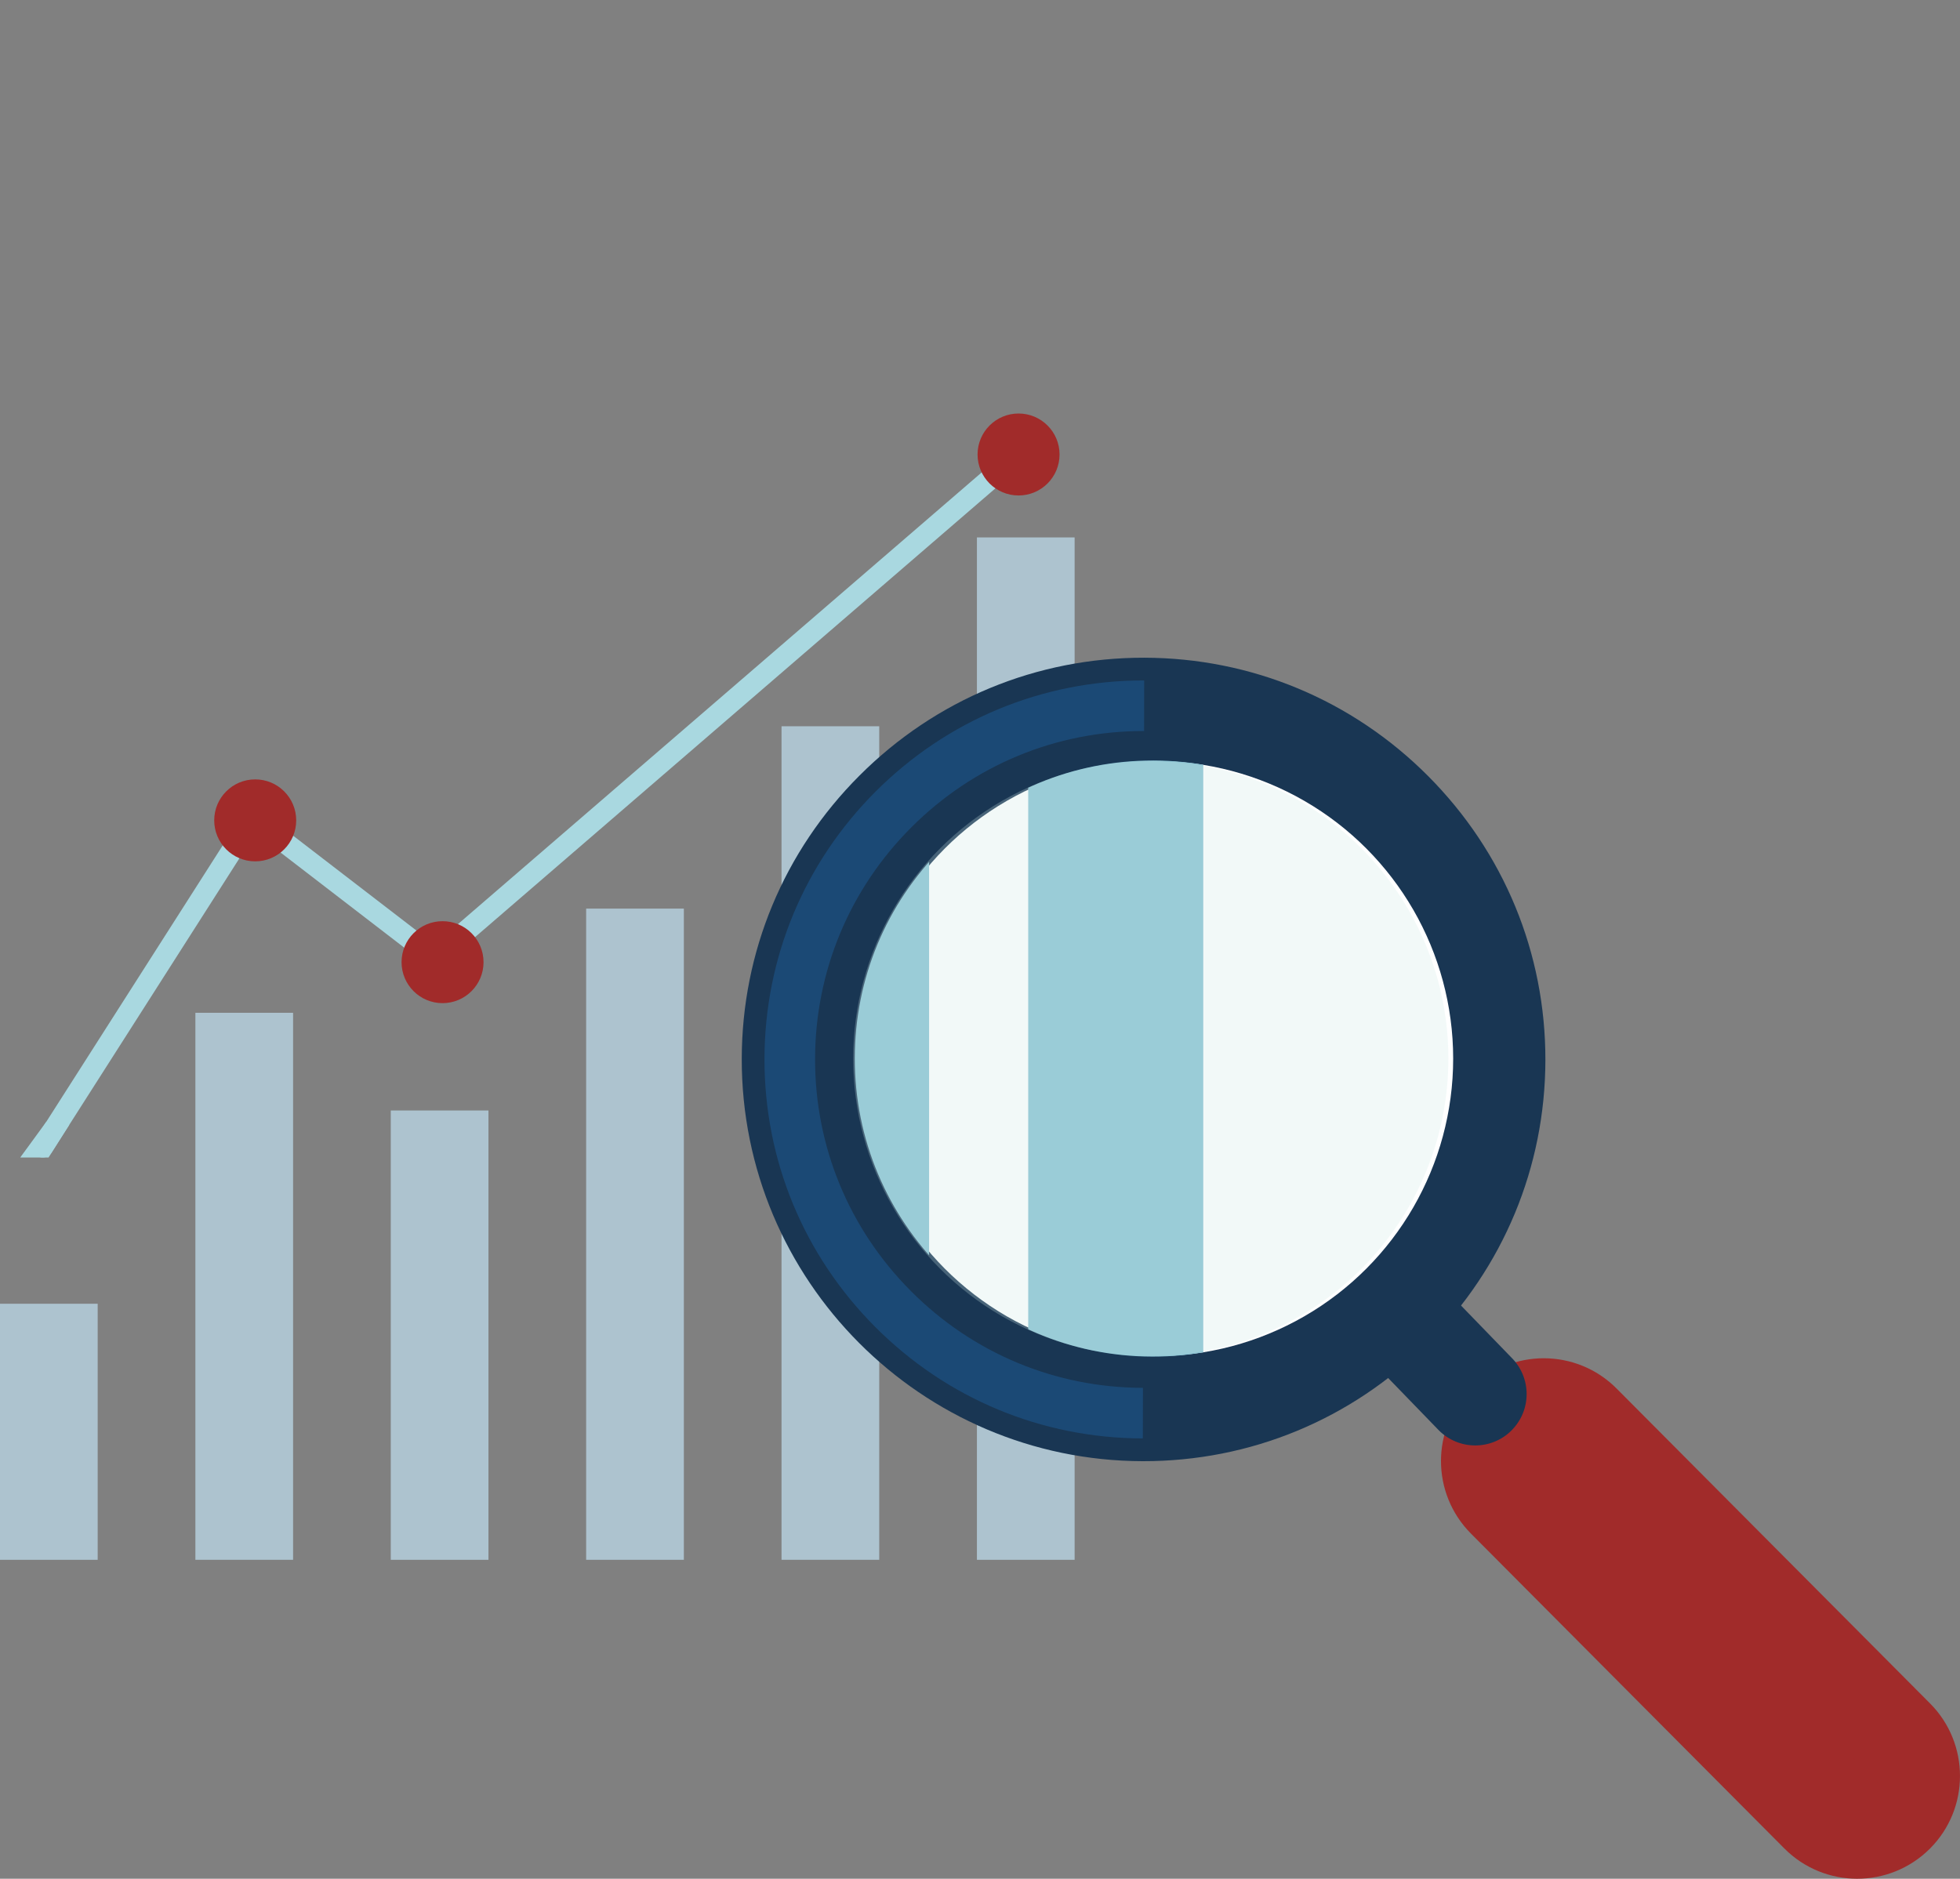 <!-- Generator: Adobe Illustrator 22.1.0, SVG Export Plug-In  -->
<svg version="1.1"
	 xmlns="http://www.w3.org/2000/svg" xmlns:xlink="http://www.w3.org/1999/xlink" xmlns:a="http://ns.adobe.com/AdobeSVGViewerExtensions/3.0/"
	 x="0px" y="0px" width="160.716px" height="154.073px" viewBox="0 0 160.716 154.073"
	 style="enable-background:new 0 0 160.716 154.073;" xml:space="preserve">
<rect x="0" y="0" width="160.716" height="154.073" fill="#808080" stroke="none"/>
<style type="text/css">
	.st0{fill:#ADC3CF;}
	.st1{fill:#A9D8E0;}
	.st2{fill:#A12B2A;}
	.st3{fill:#193653;}
	.st4{fill:#1B4975;}
	.st5{fill:none;}
	.st6{fill:#FFFFFF;}
	.st7{clip-path:url(#SVGID_2_);}
	.st8{fill:#88C2D3;}
	.st9{opacity:0.26;fill:#CEE6E4;}
	.st10{clip-path:url(#SVGID_4_);}
</style>
<defs>
</defs>
<g>
	<g>
		<g>
			<rect y="106.918" class="st0" width="8.01" height="21"/>
			<rect x="16.021" y="83.058" class="st0" width="8.011" height="44.859"/>
			<rect x="32.042" y="91.069" class="st0" width="8.011" height="36.849"/>
			<rect x="48.063" y="74.514" class="st0" width="8.012" height="53.403"/>
			<rect x="64.084" y="59.56" class="st0" width="8.012" height="68.357"/>
			<rect x="80.106" y="44.073" class="st0" width="8.011" height="83.845"/>
		</g>
	</g>
	<g>
		<path class="st1" d="M3.076,94.816c0.398,0.224,0.902,0.097,1.147-0.288l0.184-0.288l16.539-25.91L35.13,79.242
			c0.323,0.249,0.778,0.237,1.088-0.03l47.864-41.287c0.36-0.311,0.4-0.855,0.089-1.215c-0.31-0.36-0.855-0.4-1.215-0.09
			L35.624,77.448L21.25,66.392c-0.192-0.148-0.437-0.209-0.674-0.166c-0.238,0.042-0.447,0.181-0.577,0.385L3.208,92.916l-1.442,1.9
			"/>
	</g>
	<path class="st2" d="M24.288,67.277c0,1.857-1.505,3.361-3.362,3.361c-1.856,0-3.361-1.505-3.361-3.361
		c0-1.856,1.505-3.361,3.361-3.361C22.783,63.916,24.288,65.421,24.288,67.277z"/>
	<path class="st2" d="M39.649,78.906c0,1.857-1.505,3.361-3.361,3.361c-1.857,0-3.361-1.505-3.361-3.361
		c0-1.856,1.505-3.361,3.361-3.361C38.144,75.544,39.649,77.049,39.649,78.906z"/>
	<path class="st2" d="M86.881,37.272c0,1.857-1.505,3.361-3.362,3.361c-1.856,0-3.361-1.505-3.361-3.361
		c0-1.856,1.506-3.361,3.361-3.361C85.377,33.911,86.881,35.416,86.881,37.272z"/>
	<g>
		<path class="st2" d="M158.249,151.605c-0.007,0.005-0.011,0.009-0.015,0.014c-3.3,3.282-8.637,3.271-11.921-0.029l-25.7-25.825
			c-3.278-3.297-3.272-8.622,0.013-11.906c0.005-0.006,0.009-0.009,0.014-0.015c3.298-3.283,8.634-3.272,11.918,0.028l25.704,25.826
			C161.54,142.993,161.532,148.321,158.249,151.605L158.249,151.605z"/>
		<path class="st2" d="M154.579,151.446c-1.265,1.259-3.335,1.253-4.605-0.021l-25.702-25.826c-1.266-1.272-1.264-3.339,0.004-4.606
			c1.283-1.275,3.352-1.271,4.621,0.004l25.701,25.825c1.266,1.272,1.263,3.339-0.003,4.61L154.579,151.446z"/>
		<path class="st3" d="M117.064,110.164h-0.002c-6.247,6.249-14.543,9.681-23.358,9.666c-18.166-0.034-32.914-14.839-32.882-33.002
			c0.013-8.766,3.446-17.019,9.66-23.23c6.243-6.244,14.533-9.674,23.344-9.66c8.785,0.018,17.054,3.462,23.273,9.701
			c6.219,6.243,9.636,14.517,9.62,23.306C126.702,95.707,123.273,103.952,117.064,110.164L117.064,110.164z"/>
		<g>
			<path class="st4" d="M93.709,117.963c-8.29-0.014-16.085-3.264-21.951-9.151c-5.865-5.887-9.087-13.693-9.072-21.982
				c0.016-8.272,3.253-16.055,9.113-21.917c5.877-5.876,13.675-9.11,21.962-9.11c0.019,0,0.039,0,0.059,0l-0.008,4.147
				c-0.016,0-0.034,0-0.05,0c-7.181,0-13.936,2.803-19.03,7.895c-5.079,5.08-7.884,11.825-7.898,18.992
				c-0.013,7.181,2.78,13.946,7.864,19.047c5.083,5.102,11.838,7.918,19.02,7.931L93.709,117.963L93.709,117.963z"/>
		</g>
		<g>
			<path class="st5" d="M114.278,107.382"/>
		</g>
		<g>
			<path class="st3" d="M123.941,117.311c-1.649,1.641-4.317,1.639-5.96-0.013l-5.251-5.42c-1.639-1.645-1.636-4.309,0.005-5.951
				c0.003-0.003,0.005-0.004,0.009-0.008c1.648-1.641,4.315-1.637,5.959,0.013l5.25,5.42c1.64,1.647,1.636,4.31-0.008,5.951
				C123.946,117.303,123.942,117.309,123.941,117.311z"/>
		</g>
		<path class="st5" d="M76.441,69.557c-4.625,4.627-7.179,10.767-7.191,17.288c-0.023,13.516,10.952,24.532,24.47,24.555
			c6.558,0.011,12.731-2.542,17.383-7.196l0.002,0.002c4.623-4.623,7.173-10.758,7.186-17.276
			c0.013-6.537-2.532-12.695-7.162-17.342c-4.63-4.645-10.781-7.209-17.319-7.22C87.257,62.355,81.089,64.91,76.441,69.557
			L76.441,69.557z"/>
		<circle class="st6" cx="94.754" cy="86.813" r="24.403"/>
		<g>
			<defs>
				<path id="SVGID_1_" d="M77.259,69.535c-4.611,4.613-7.158,10.735-7.17,17.236c-0.023,13.476,10.92,24.459,24.397,24.483
					c6.539,0.011,12.693-2.535,17.331-7.174l0.002,0.002c4.609-4.609,7.152-10.726,7.165-17.224
					c0.013-6.518-2.524-12.658-7.141-17.291c-4.616-4.631-10.749-7.188-17.268-7.199C88.043,62.355,81.893,64.902,77.259,69.535
					L77.259,69.535z"/>
			</defs>
			<clipPath id="SVGID_2_">
				<use xlink:href="#SVGID_1_"  style="overflow:visible;"/>
			</clipPath>
			<g class="st7">
				<rect x="61.83" y="27.107" class="st8" width="14.355" height="122.485"/>
				<rect x="84.311" class="st8" width="14.354" height="150.237"/>
			</g>
		</g>
		<circle class="st9" cx="94.363" cy="86.813" r="24.403"/>
	</g>
	<polygon class="st1" points="3.98,94.926 1.66,94.926 3.786,92.01 5.683,92.24 	"/>
</g>
</svg>